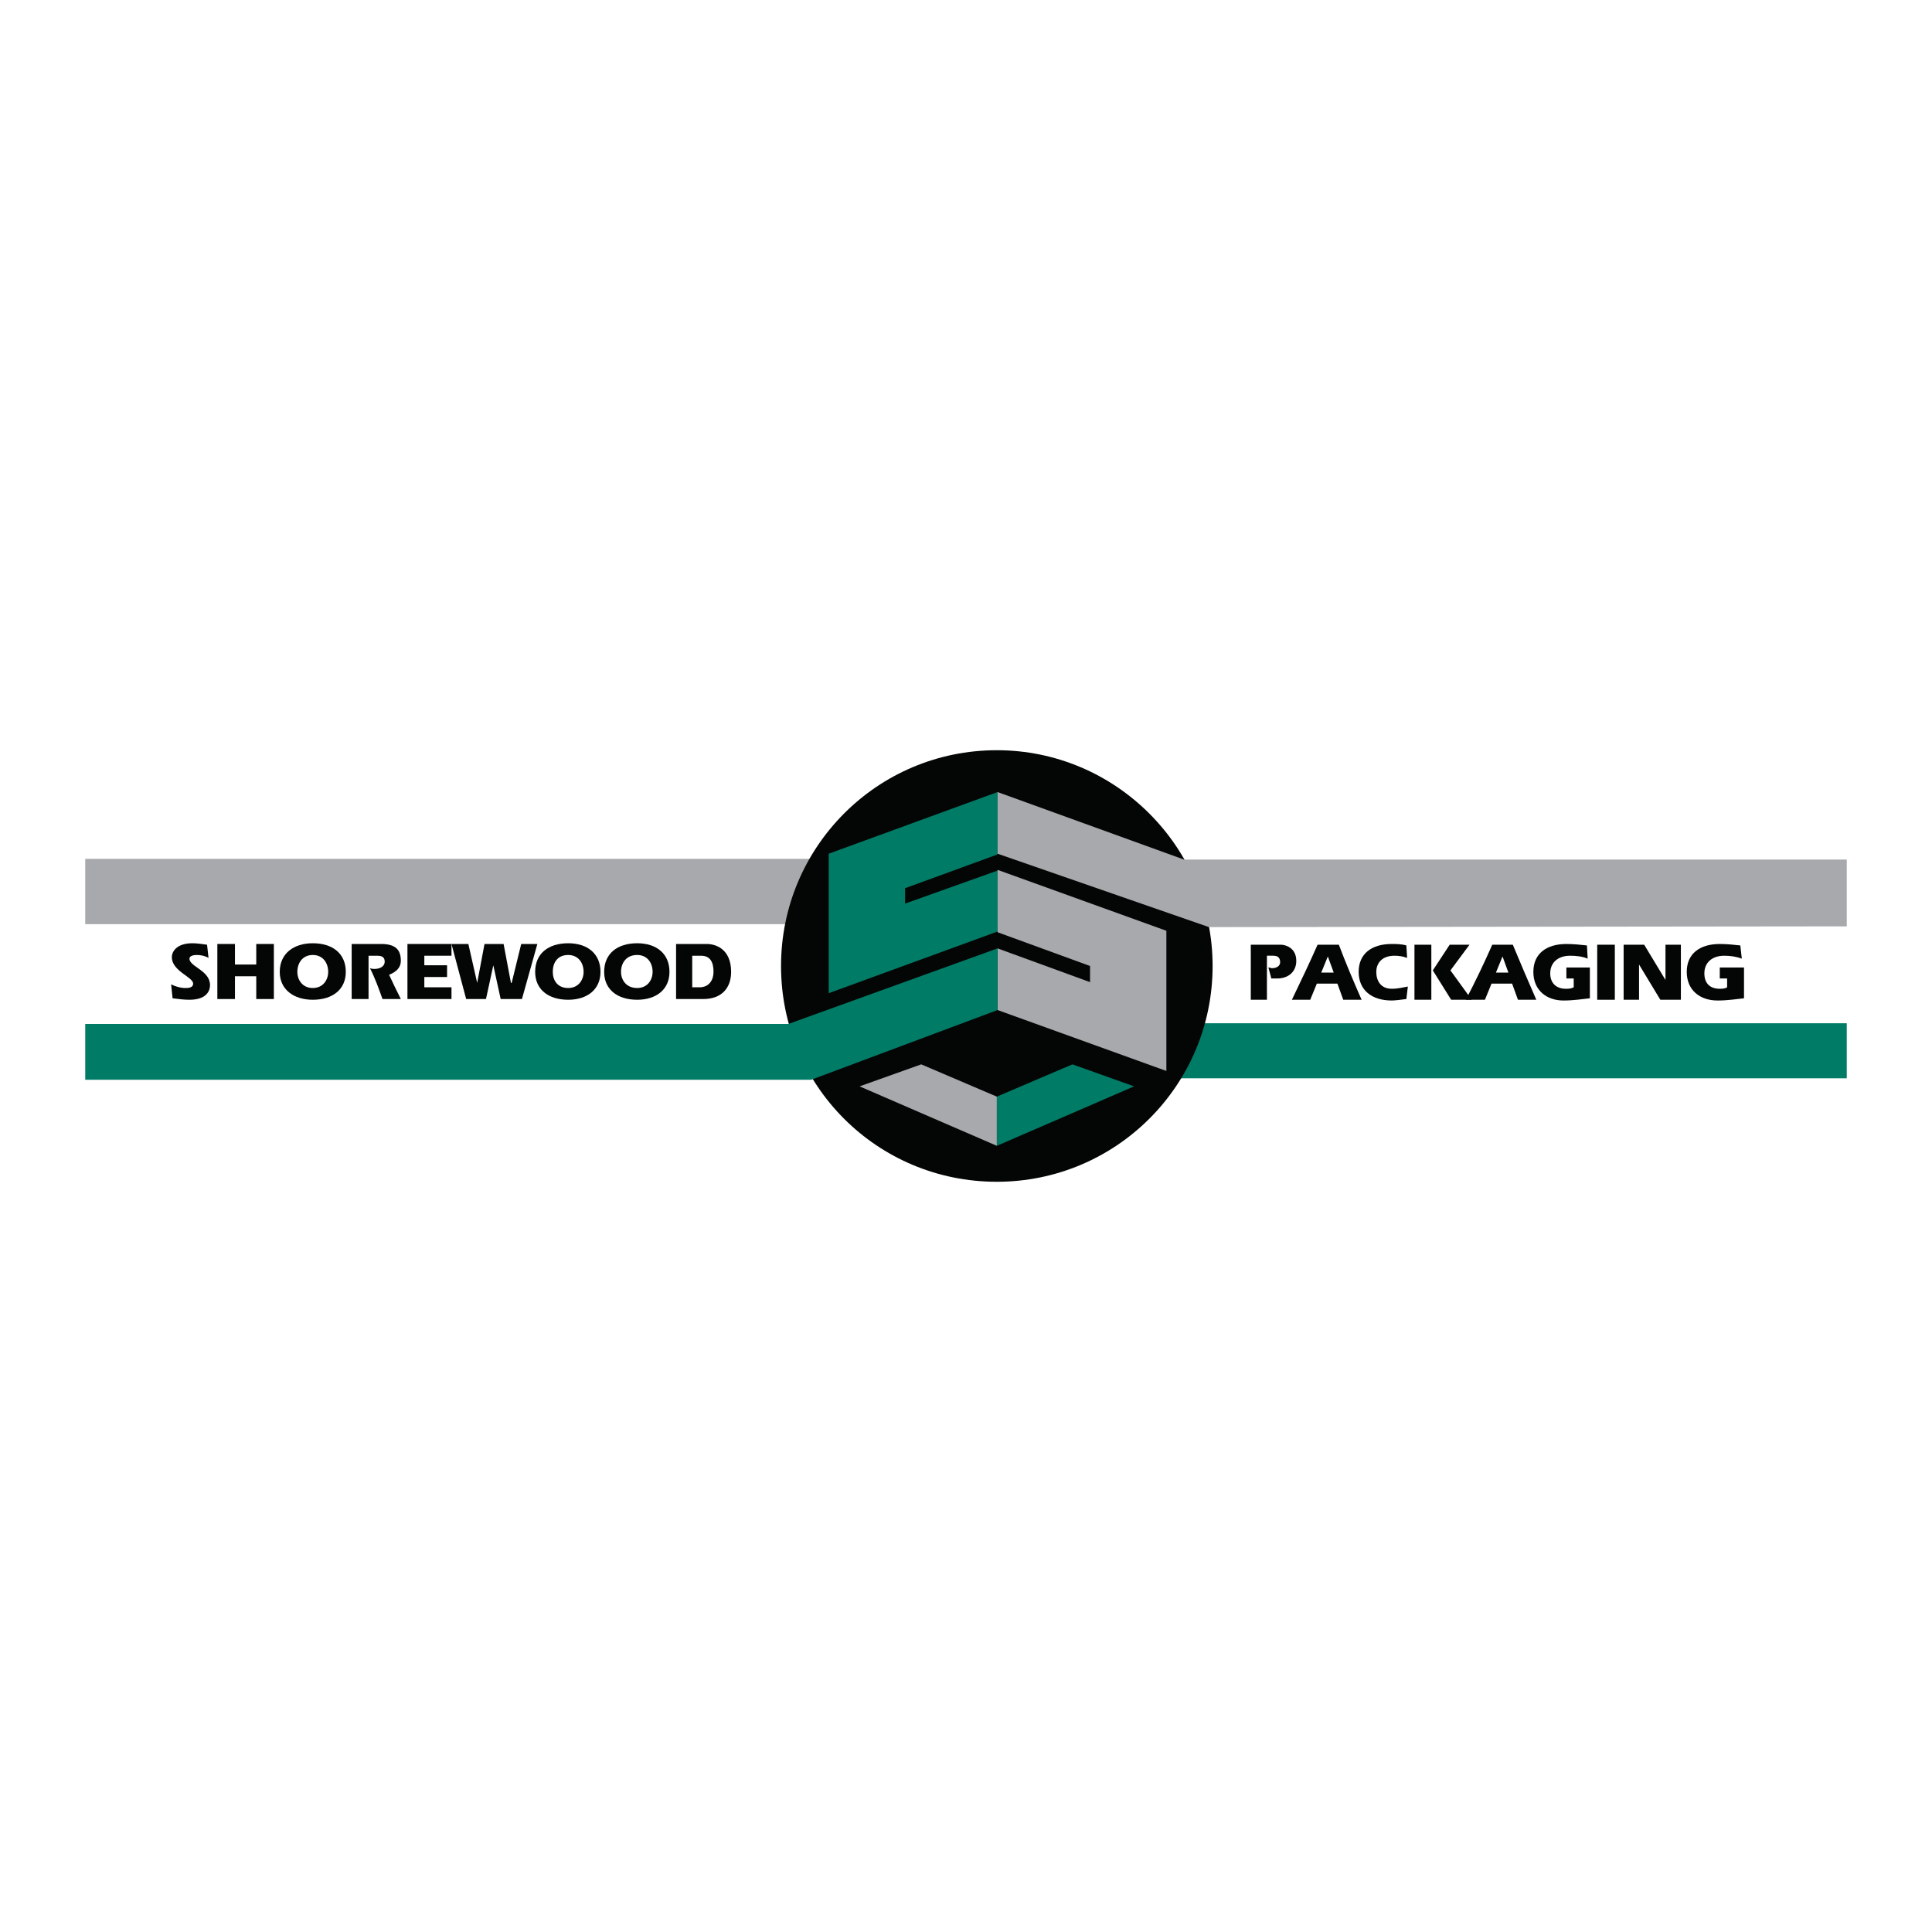 <?xml version="1.0" encoding="utf-8"?>
<!-- Generator: Adobe Illustrator 13.0.0, SVG Export Plug-In . SVG Version: 6.00 Build 14948)  -->
<!DOCTYPE svg PUBLIC "-//W3C//DTD SVG 1.0//EN" "http://www.w3.org/TR/2001/REC-SVG-20010904/DTD/svg10.dtd">
<svg version="1.0" id="Layer_1" xmlns="http://www.w3.org/2000/svg" xmlns:xlink="http://www.w3.org/1999/xlink" x="0px" y="0px"
	 width="192.756px" height="192.756px" viewBox="0 0 192.756 192.756" enable-background="new 0 0 192.756 192.756"
	 xml:space="preserve">
<g>
	<polygon fill-rule="evenodd" clip-rule="evenodd" fill="#FFFFFF" points="0,0 192.756,0 192.756,192.756 0,192.756 0,0 	"/>
	<polygon fill-rule="evenodd" clip-rule="evenodd" fill="#A7A9AC" points="8.504,92.204 86.272,92.204 86.272,85.687 8.504,85.687 
		8.504,92.204 	"/>
	<polygon fill-rule="evenodd" clip-rule="evenodd" fill="#007C66" points="114.979,107.582 184.252,107.582 184.252,102.09 
		114.979,102.09 114.979,107.582 	"/>
	<path fill-rule="evenodd" clip-rule="evenodd" fill="#040606" d="M99.453,117.906c11.863,0,21.529-9.592,21.529-21.528
		c0-11.863-9.666-21.529-21.529-21.529c-11.936,0-21.529,9.667-21.529,21.529C77.924,108.314,87.518,117.906,99.453,117.906
		L99.453,117.906z"/>
	<polygon fill-rule="evenodd" clip-rule="evenodd" fill="#007C66" points="82.685,85.174 82.685,99.088 99.526,92.936 
		99.526,86.785 99.526,86.858 90.3,90.153 90.3,88.616 99.526,85.247 99.526,79.023 82.685,85.174 	"/>
	<polygon fill-rule="evenodd" clip-rule="evenodd" fill="#007C66" points="99.526,102.309 99.526,102.309 99.526,102.309 	"/>
	<polygon fill-rule="evenodd" clip-rule="evenodd" fill="#A7A9AC" points="116.369,92.863 116.369,106.85 99.526,100.771 
		99.526,94.621 99.526,94.621 108.754,97.988 108.754,96.378 99.526,93.009 99.526,86.785 116.369,92.863 	"/>
	<polygon fill-rule="evenodd" clip-rule="evenodd" fill="#A7A9AC" points="99.526,86.858 99.526,86.858 99.526,86.858 	"/>
	<polygon fill-rule="evenodd" clip-rule="evenodd" fill="#007C66" points="99.453,114.318 99.453,109.412 106.996,106.191 
		113.147,108.387 99.453,114.318 	"/>
	<polygon fill-rule="evenodd" clip-rule="evenodd" fill="#A7A9AC" points="99.453,114.318 99.453,109.412 91.911,106.191 
		85.76,108.387 99.453,114.318 	"/>
	<polygon fill-rule="evenodd" clip-rule="evenodd" fill="#007C66" points="8.504,102.162 8.504,107.729 80.927,107.729 
		99.526,100.771 99.526,94.621 78.657,102.162 8.504,102.162 	"/>
	<polygon fill-rule="evenodd" clip-rule="evenodd" fill="#A7A9AC" points="184.252,85.76 184.252,92.423 120.616,92.497 
		99.526,85.174 99.526,79.023 118.127,85.76 184.252,85.76 	"/>
	<path fill-rule="evenodd" clip-rule="evenodd" fill="#040606" d="M17.072,98.209c0.439,0.219,0.952,0.365,1.391,0.365
		c0.293,0,0.806,0,0.806-0.439c0-0.658-2.124-1.245-2.124-2.636c0-0.586,0.513-1.391,2.05-1.391c0.439,0,0.952,0.073,1.464,0.146
		l0.146,1.318c-0.366-0.22-0.805-0.293-1.171-0.293c-0.293,0-0.732,0.073-0.732,0.366c0,0.806,2.051,1.172,2.051,2.636
		c0,0.732-0.513,1.465-2.051,1.465c-0.585,0-1.099-0.072-1.684-0.146L17.072,98.209L17.072,98.209z"/>
	<polygon fill-rule="evenodd" clip-rule="evenodd" fill="#040606" points="21.685,94.181 23.442,94.181 23.442,96.231 
		25.566,96.231 25.566,94.181 27.324,94.181 27.324,99.674 25.566,99.674 25.566,97.402 23.442,97.402 23.442,99.674 21.685,99.674 
		21.685,94.181 	"/>
	<path fill-rule="evenodd" clip-rule="evenodd" fill="#040606" d="M31.205,95.279c1.025,0,1.538,0.806,1.538,1.685
		c0,0.806-0.513,1.61-1.538,1.61c-1.025,0-1.538-0.805-1.538-1.61C29.667,96.085,30.18,95.279,31.205,95.279L31.205,95.279z
		 M31.205,99.746c1.977,0,3.295-1.025,3.295-2.782c0-1.831-1.318-2.856-3.295-2.856c-1.904,0-3.295,1.025-3.295,2.856
		C27.909,98.721,29.301,99.746,31.205,99.746L31.205,99.746z"/>
	<path fill-rule="evenodd" clip-rule="evenodd" fill="#040606" d="M35.086,94.181h2.929c1.464,0,1.977,0.586,1.977,1.684
		c0,0.659-0.439,1.099-1.172,1.391c0.366,0.807,0.806,1.686,1.172,2.418h-1.831c-0.366-1.025-0.732-2.051-1.245-3.076
		c0.22,0.073,0.293,0.073,0.439,0.073c0.513,0,1.025-0.219,1.025-0.732c0-0.586-0.513-0.586-0.806-0.586H36.77v4.321h-1.684V94.181
		L35.086,94.181z"/>
	<polygon fill-rule="evenodd" clip-rule="evenodd" fill="#040606" points="44.605,96.305 44.605,97.477 42.335,97.477 
		42.335,98.502 45.045,98.502 45.045,99.674 40.651,99.674 40.651,94.181 45.045,94.181 45.045,95.353 42.335,95.353 42.335,96.305 
		44.605,96.305 	"/>
	<polygon fill-rule="evenodd" clip-rule="evenodd" fill="#040606" points="53.612,94.181 52.075,99.674 49.951,99.674 
		49.219,96.305 49.219,96.305 48.487,99.674 46.509,99.674 45.045,94.181 46.729,94.181 47.608,98.062 47.608,98.062 48.34,94.181 
		50.244,94.181 50.977,98.062 51.05,98.062 52.001,94.181 53.612,94.181 	"/>
	<path fill-rule="evenodd" clip-rule="evenodd" fill="#040606" d="M56.688,95.279c1.025,0,1.538,0.806,1.538,1.685
		c0,0.806-0.513,1.61-1.538,1.61c-1.098,0-1.538-0.805-1.538-1.61C55.15,96.085,55.59,95.279,56.688,95.279L56.688,95.279z
		 M56.688,99.746c1.904,0,3.222-1.025,3.222-2.782c0-1.831-1.318-2.856-3.222-2.856c-1.977,0-3.295,1.025-3.295,2.856
		C53.393,98.721,54.711,99.746,56.688,99.746L56.688,99.746z"/>
	<path fill-rule="evenodd" clip-rule="evenodd" fill="#040606" d="M63.572,95.279c1.025,0,1.538,0.806,1.538,1.685
		c0,0.806-0.513,1.61-1.538,1.61c-1.098,0-1.611-0.805-1.611-1.61C61.96,96.085,62.474,95.279,63.572,95.279L63.572,95.279z
		 M63.572,99.746c1.904,0,3.222-1.025,3.222-2.782c0-1.831-1.318-2.856-3.222-2.856c-1.977,0-3.295,1.025-3.295,2.856
		C60.276,98.721,61.595,99.746,63.572,99.746L63.572,99.746z"/>
	<path fill-rule="evenodd" clip-rule="evenodd" fill="#040606" d="M69.064,95.353h0.879c0.878,0,1.245,0.586,1.245,1.611
		c0,0.806-0.439,1.538-1.392,1.538h-0.732V95.353L69.064,95.353z M67.453,99.674h2.709c1.904,0,2.783-1.172,2.783-2.71
		c0-2.343-1.611-2.783-2.417-2.783h-3.076V99.674L67.453,99.674z"/>
	<path fill-rule="evenodd" clip-rule="evenodd" fill="#040606" d="M124.791,94.254h3.002c0.439,0,1.538,0.293,1.538,1.611
		c0,1.099-0.806,1.758-1.904,1.758c-0.22,0-0.366,0-0.586,0l-0.293-1.099c0.146,0,0.22,0.073,0.366,0.073
		c0.439,0,0.806-0.22,0.806-0.586c0-0.586-0.366-0.659-0.732-0.659h-0.586v4.394h-1.61V94.254L124.791,94.254z"/>
	<path fill-rule="evenodd" clip-rule="evenodd" fill="#040606" d="M131.82,97.037l0.659-1.611l0,0l0.586,1.611H131.82L131.82,97.037
		z M130.722,99.746l0.659-1.611h2.051l0.586,1.611h1.831c-0.806-1.83-1.611-3.734-2.271-5.492h-2.124
		c-0.806,1.831-1.684,3.662-2.562,5.492H130.722L130.722,99.746z"/>
	<path fill-rule="evenodd" clip-rule="evenodd" fill="#040606" d="M140.315,99.674c-0.513,0.072-1.172,0.146-1.465,0.146
		c-1.978,0-3.296-1.025-3.296-2.856s1.318-2.783,3.296-2.783c0.439,0,0.952,0,1.465,0.146l0.073,1.245
		c-0.366-0.146-0.806-0.22-1.245-0.22c-1.392,0-1.831,0.879-1.831,1.611c0,0.878,0.439,1.685,1.538,1.685
		c0.659,0,1.172-0.146,1.611-0.221L140.315,99.674L140.315,99.674z"/>
	<path fill-rule="evenodd" clip-rule="evenodd" fill="#040606" d="M141.121,94.254h1.684v5.492h-1.684V94.254L141.121,94.254z
		 M144.636,94.254h1.977l-1.903,2.563l2.123,2.929h-2.05l-1.831-2.929L144.636,94.254L144.636,94.254z"/>
	<path fill-rule="evenodd" clip-rule="evenodd" fill="#040606" d="M146.246,99.746c0.952-1.83,1.831-3.661,2.637-5.492h2.05
		c0.732,1.757,1.538,3.662,2.344,5.492h-1.831l-0.585-1.611h-2.051l-0.659,1.611H146.246L146.246,99.746z M150.494,97.037
		l-0.586-1.611l0,0l-0.659,1.611H150.494L150.494,97.037z"/>
	<path fill-rule="evenodd" clip-rule="evenodd" fill="#040606" d="M158.622,96.524V99.6c-0.732,0.074-1.611,0.221-2.637,0.221
		c-1.684,0-3.002-1.025-3.002-2.856s1.318-2.783,3.296-2.783c0.731,0,1.391,0.073,2.05,0.146l0.073,1.318
		c-0.513-0.22-1.099-0.293-1.758-0.293c-1.171,0-1.977,0.659-1.977,1.757c0,1.025,0.659,1.539,1.537,1.539
		c0.294,0,0.514,0,0.806-0.146v-0.879h-0.731v-1.099H158.622L158.622,96.524z"/>
	<polygon fill-rule="evenodd" clip-rule="evenodd" fill="#040606" points="159.354,94.254 161.112,94.254 161.112,99.746 
		159.354,99.746 159.354,94.254 	"/>
	<polygon fill-rule="evenodd" clip-rule="evenodd" fill="#040606" points="161.99,94.254 164.041,94.254 166.165,97.77 
		166.165,97.77 166.165,94.254 167.702,94.254 167.702,99.746 165.652,99.746 163.528,96.231 163.528,96.231 163.528,99.746 
		161.99,99.746 161.99,94.254 	"/>
	<path fill-rule="evenodd" clip-rule="evenodd" fill="#040606" d="M174,96.524V99.6c-0.732,0.074-1.611,0.221-2.637,0.221
		c-1.757,0-3.075-1.025-3.075-2.856s1.318-2.783,3.295-2.783c0.733,0,1.392,0.073,2.051,0.146l0.146,1.318
		c-0.586-0.22-1.172-0.293-1.758-0.293c-1.171,0-1.977,0.659-1.977,1.757c0,1.025,0.586,1.539,1.537,1.539
		c0.22,0,0.514,0,0.733-0.146v-0.879h-0.733v-1.099H174L174,96.524z"/>
</g>
</svg>
